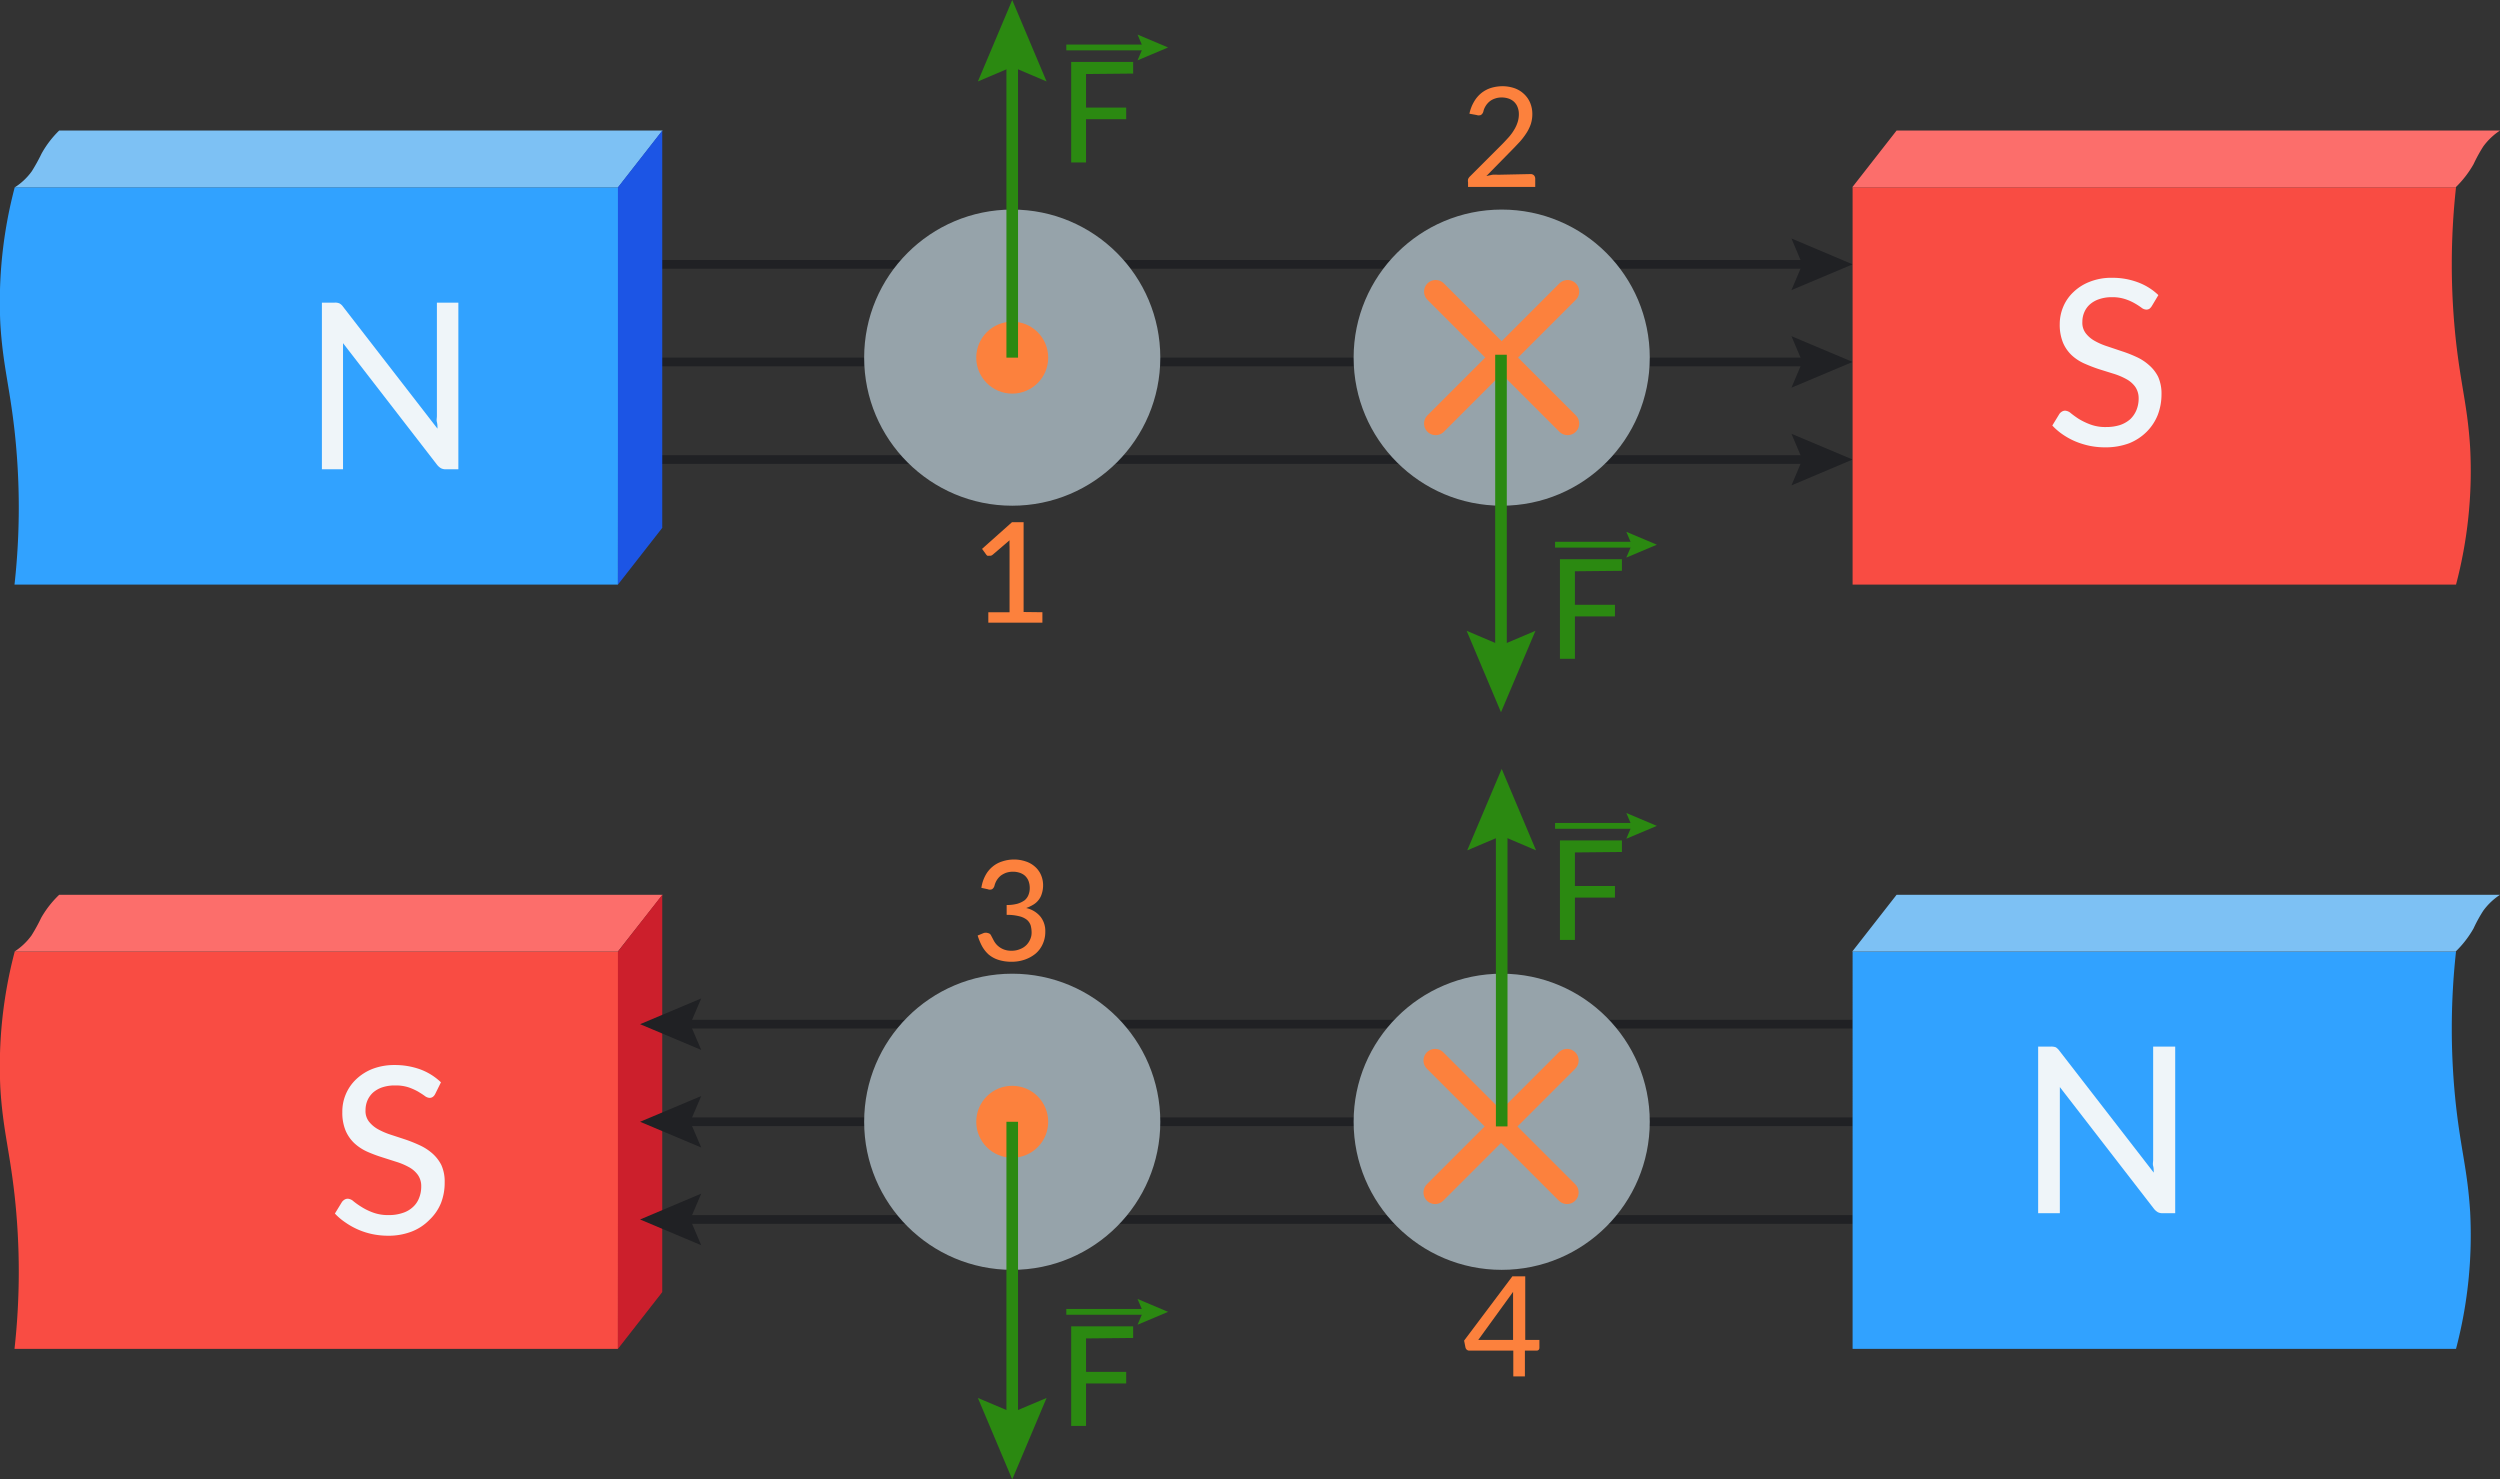 <?xml version="1.0" encoding="UTF-8"?>
<svg xmlns="http://www.w3.org/2000/svg" viewBox="0 0 215.44 127.49">
  <rect x="0" y="0" width="215.44" height="127.49" fill="#333333" stroke="none"/>
  <defs>
    <style>.cls-1{fill:#f94c43;}.cls-2{fill:#fc6e6b;}.cls-3{fill:#cc1f2c;}.cls-4{fill:#eff5f9;}.cls-12,.cls-13,.cls-15,.cls-5{fill:none;stroke-miterlimit:10;}.cls-5{stroke:#202124;stroke-width:0.75px;}.cls-6{fill:#202124;}.cls-7{fill:#31a2ff;}.cls-8{fill:#7dc1f4;}.cls-9{fill:#1c55e5;}.cls-10{fill:#96a3aa;}.cls-11{fill:#fc813d;}.cls-12{stroke:#fc813d;stroke-linecap:round;stroke-width:2px;}.cls-13,.cls-15{stroke:#2b8911;}.cls-14{fill:#2b8911;}.cls-15{stroke-width:0.5px;}</style>
  </defs>
  <g id="Слой_2" data-name="Слой 2">
    <g id="Слой_1-2" data-name="Слой 1">
      <path class="cls-1" d="M53.25,116.24h-52a60.22,60.22,0,0,0,0-13.3c-.44-3.9-1-5.6-1.22-9.17A38.75,38.75,0,0,1,1.27,82h52Z"></path>
      <path class="cls-2" d="M5.1,77.11h52L53.25,82h-52a5.49,5.49,0,0,0,1.46-1.38,14.78,14.78,0,0,0,.84-1.53A8.73,8.73,0,0,1,5.1,77.11Z"></path>
      <polygon class="cls-3" points="53.25 116.24 57.07 111.35 57.07 77.11 53.25 82 53.25 116.24"></polygon>
      <path class="cls-4" d="M37.5,94.28a.67.67,0,0,1-.21.25.47.47,0,0,1-.28.08.76.76,0,0,1-.41-.17c-.15-.11-.34-.23-.57-.37a5,5,0,0,0-.83-.37,3.55,3.55,0,0,0-1.15-.16,3.35,3.35,0,0,0-1.1.16,2.38,2.38,0,0,0-.8.45,2,2,0,0,0-.48.67,2.14,2.14,0,0,0-.17.84,1.49,1.49,0,0,0,.3,1,2.61,2.61,0,0,0,.77.65,6.06,6.06,0,0,0,1.09.47l1.25.41a12.52,12.52,0,0,1,1.25.5,4.52,4.52,0,0,1,1.09.7,3.38,3.38,0,0,1,.78,1,3.45,3.45,0,0,1,.29,1.51,4.77,4.77,0,0,1-.32,1.78,4.15,4.15,0,0,1-1,1.45,4.31,4.31,0,0,1-1.52,1,5.53,5.53,0,0,1-2.06.36,6.62,6.62,0,0,1-1.34-.14,6.29,6.29,0,0,1-2.31-1,5.22,5.22,0,0,1-.91-.77l.61-1a.83.83,0,0,1,.22-.2.54.54,0,0,1,.28-.08.81.81,0,0,1,.49.22,6.46,6.46,0,0,0,.68.48,5.15,5.15,0,0,0,1,.49,3.71,3.71,0,0,0,1.37.22,3.57,3.57,0,0,0,1.18-.18,2.3,2.3,0,0,0,.88-.5,2,2,0,0,0,.54-.78,2.61,2.61,0,0,0,.19-1,1.67,1.67,0,0,0-.29-1,2.29,2.29,0,0,0-.77-.67,5.76,5.76,0,0,0-1.09-.46l-1.25-.4a11.82,11.82,0,0,1-1.25-.47,4.18,4.18,0,0,1-1.09-.71,3.25,3.25,0,0,1-.77-1.09,4,4,0,0,1-.29-1.61A3.83,3.83,0,0,1,30.7,93a4.36,4.36,0,0,1,1.41-.89A5.22,5.22,0,0,1,34,91.78a6.4,6.4,0,0,1,2.23.38A5.17,5.17,0,0,1,38,93.27Z"></path>
      <line class="cls-5" x1="55.16" y1="31.19" x2="156.07" y2="31.19"></line>
      <polygon class="cls-6" points="154.38 33.41 155.32 31.19 154.38 28.97 159.65 31.19 154.38 33.41"></polygon>
      <line class="cls-5" x1="55.16" y1="39.6" x2="156.07" y2="39.6"></line>
      <polygon class="cls-6" points="154.38 41.83 155.32 39.6 154.38 37.38 159.65 39.6 154.38 41.83"></polygon>
      <line class="cls-5" x1="55.16" y1="22.78" x2="156.07" y2="22.78"></line>
      <polygon class="cls-6" points="154.38 25 155.32 22.78 154.38 20.55 159.65 22.78 154.38 25"></polygon>
      <line class="cls-5" x1="159.65" y1="96.67" x2="58.74" y2="96.67"></line>
      <polygon class="cls-6" points="60.43 94.45 59.48 96.67 60.43 98.89 55.16 96.67 60.43 94.45"></polygon>
      <line class="cls-5" x1="159.65" y1="88.26" x2="58.74" y2="88.26"></line>
      <polygon class="cls-6" points="60.43 86.04 59.48 88.26 60.43 90.48 55.16 88.26 60.43 86.04"></polygon>
      <line class="cls-5" x1="159.65" y1="105.09" x2="58.74" y2="105.09"></line>
      <polygon class="cls-6" points="60.43 102.86 59.48 105.09 60.43 107.31 55.16 105.09 60.43 102.86"></polygon>
      <path class="cls-7" d="M53.25,50.38h-52a60.22,60.22,0,0,0,0-13.3c-.44-3.9-1-5.6-1.22-9.17A38.75,38.75,0,0,1,1.27,16.14h52Z"></path>
      <path class="cls-8" d="M5.1,11.25h52l-3.82,4.89h-52a5.33,5.33,0,0,0,1.46-1.38,15.71,15.71,0,0,0,.84-1.52A8.54,8.54,0,0,1,5.1,11.25Z"></path>
      <polygon class="cls-9" points="53.25 50.38 57.07 45.49 57.07 11.25 53.25 16.14 53.25 50.38"></polygon>
      <path class="cls-4" d="M39.5,26.08V40.44H38.42a.87.87,0,0,1-.42-.09,1.23,1.23,0,0,1-.33-.29L29.56,29.57l0,.53c0,.18,0,.34,0,.49v9.85H27.74V26.08h1.1a.91.91,0,0,1,.42.07.89.89,0,0,1,.31.29l8.13,10.5c0-.19,0-.38-.05-.56s0-.36,0-.52V26.08Z"></path>
      <path class="cls-1" d="M159.65,16.14h52a60.84,60.84,0,0,0,0,13.3c.44,3.9,1,5.6,1.22,9.17a38.39,38.39,0,0,1-1.22,11.77h-52Z"></path>
      <path class="cls-2" d="M211.62,16.14h-52l3.82-4.89h52A5.57,5.57,0,0,0,214,12.62a13.26,13.26,0,0,0-.84,1.53A8.83,8.83,0,0,1,211.62,16.14Z"></path>
      <path class="cls-4" d="M185.45,26.35a.92.92,0,0,1-.21.25.49.49,0,0,1-.28.08.71.71,0,0,1-.41-.16,5.71,5.71,0,0,0-.57-.37,4.3,4.3,0,0,0-.83-.37,3.53,3.53,0,0,0-1.15-.17,3.3,3.3,0,0,0-1.1.17,2.29,2.29,0,0,0-.8.45,1.88,1.88,0,0,0-.48.67,2.05,2.05,0,0,0-.17.83,1.49,1.49,0,0,0,.3,1,2.49,2.49,0,0,0,.77.65,5.77,5.77,0,0,0,1.09.47l1.25.42a11.17,11.17,0,0,1,1.25.49,4.27,4.27,0,0,1,1.09.71,3.27,3.27,0,0,1,.78,1,3.55,3.55,0,0,1,.29,1.5,5,5,0,0,1-.32,1.78A4.29,4.29,0,0,1,185,37.2a4.48,4.48,0,0,1-1.52,1,5.78,5.78,0,0,1-2.06.35,6.55,6.55,0,0,1-1.34-.13,7,7,0,0,1-1.23-.38,6.21,6.21,0,0,1-1.08-.59,5.27,5.27,0,0,1-.91-.78l.61-1a.7.7,0,0,1,.22-.2.51.51,0,0,1,.28-.08.83.83,0,0,1,.49.22,8.23,8.23,0,0,0,.68.49,5.84,5.84,0,0,0,1,.48,3.68,3.68,0,0,0,1.37.22,3.91,3.91,0,0,0,1.18-.17,2.6,2.6,0,0,0,.88-.5,2.31,2.31,0,0,0,.54-.79,2.61,2.61,0,0,0,.19-1,1.74,1.74,0,0,0-.29-1,2.29,2.29,0,0,0-.77-.67,5.76,5.76,0,0,0-1.09-.46l-1.25-.39c-.43-.14-.84-.3-1.25-.48a4,4,0,0,1-1.09-.7,3.21,3.21,0,0,1-.77-1.09,4.08,4.08,0,0,1-.29-1.62,3.85,3.85,0,0,1,.3-1.49,3.68,3.68,0,0,1,.88-1.27,4.19,4.19,0,0,1,1.41-.89,5,5,0,0,1,1.92-.34,6.18,6.18,0,0,1,2.23.39,5.09,5.09,0,0,1,1.76,1.1Z"></path>
      <path class="cls-7" d="M159.65,82h52a60.85,60.85,0,0,0,0,13.3c.44,3.9,1,5.6,1.22,9.17a38.43,38.43,0,0,1-1.22,11.77h-52Z"></path>
      <path class="cls-8" d="M211.62,82h-52l3.82-4.89h52A5.57,5.57,0,0,0,214,78.48a12.48,12.48,0,0,0-.84,1.53A8.83,8.83,0,0,1,211.62,82Z"></path>
      <path class="cls-4" d="M187.45,90.19v14.36h-1.08a.87.87,0,0,1-.42-.09,1.23,1.23,0,0,1-.33-.29l-8.11-10.49,0,.53c0,.17,0,.34,0,.49v9.85h-1.87V90.19h1.1a1.17,1.17,0,0,1,.42.06,1.2,1.2,0,0,1,.31.3l8.13,10.5c0-.19,0-.38-.05-.57s0-.35,0-.51V90.19Z"></path>
      <circle class="cls-10" cx="87.23" cy="30.82" r="12.76"></circle>
      <circle class="cls-11" cx="87.23" cy="30.82" r="3.1"></circle>
      <circle class="cls-10" cx="129.41" cy="30.82" r="12.76"></circle>
      <line class="cls-12" x1="123.72" y1="36.5" x2="135.09" y2="25.13"></line>
      <line class="cls-12" x1="123.72" y1="25.13" x2="135.09" y2="36.5"></line>
      <circle class="cls-10" cx="129.41" cy="96.67" r="12.76"></circle>
      <circle class="cls-10" cx="87.23" cy="96.67" r="12.76"></circle>
      <line class="cls-12" x1="123.67" y1="102.76" x2="135.04" y2="91.39"></line>
      <circle class="cls-11" cx="87.23" cy="96.67" r="3.1"></circle>
      <line class="cls-12" x1="123.67" y1="91.39" x2="135.04" y2="102.76"></line>
      <line class="cls-13" x1="87.23" y1="30.82" x2="87.23" y2="4.78"></line>
      <polygon class="cls-14" points="90.19 7.02 87.23 5.76 84.27 7.02 87.23 0 90.19 7.02"></polygon>
      <path class="cls-14" d="M93.59,6.38V9.27h3.46v1H93.59V14H92.31V5.34h5.34v1Z"></path>
      <line class="cls-15" x1="91.89" y1="4.09" x2="98.87" y2="4.09"></line>
      <polygon class="cls-14" points="98.03 5.2 98.5 4.09 98.03 2.98 100.66 4.09 98.03 5.2"></polygon>
      <line class="cls-13" x1="129.35" y1="30.57" x2="129.35" y2="56.61"></line>
      <polygon class="cls-14" points="126.39 54.36 129.35 55.62 132.32 54.36 129.35 61.38 126.39 54.36"></polygon>
      <path class="cls-14" d="M135.72,49.23v2.89h3.45v1h-3.45v3.65h-1.29V48.19h5.34v1Z"></path>
      <line class="cls-15" x1="134.01" y1="46.94" x2="140.99" y2="46.94"></line>
      <polygon class="cls-14" points="140.15 48.05 140.62 46.94 140.15 45.83 142.78 46.94 140.15 48.05"></polygon>
      <line class="cls-13" x1="129.41" y1="97.07" x2="129.41" y2="71.03"></line>
      <polygon class="cls-14" points="132.37 73.28 129.41 72.02 126.44 73.28 129.41 66.26 132.37 73.28"></polygon>
      <path class="cls-14" d="M135.72,73.46v2.89h3.45v1h-3.45V81h-1.29V72.42h5.34v1Z"></path>
      <line class="cls-15" x1="134.01" y1="71.17" x2="140.99" y2="71.17"></line>
      <polygon class="cls-14" points="140.15 72.28 140.62 71.17 140.15 70.06 142.78 71.17 140.15 72.28"></polygon>
      <line class="cls-13" x1="87.23" y1="96.67" x2="87.23" y2="122.71"></line>
      <polygon class="cls-14" points="84.27 120.47 87.23 121.72 90.19 120.47 87.23 127.49 84.27 120.47"></polygon>
      <path class="cls-14" d="M93.59,115.34v2.88h3.46v1H93.59v3.66H92.31V114.3h5.34v1Z"></path>
      <line class="cls-15" x1="91.89" y1="113.05" x2="98.87" y2="113.05"></line>
      <polygon class="cls-14" points="98.03 114.16 98.5 113.05 98.03 111.94 100.66 113.05 98.03 114.16"></polygon>
      <path class="cls-11" d="M89.83,52.76v.9H85.17v-.9H87V47.12a5.33,5.33,0,0,1,0-.56L85.55,47.8a.4.4,0,0,1-.17.09h-.15a.29.29,0,0,1-.14,0,.34.34,0,0,1-.09-.08l-.37-.51L87.21,45h1v7.74Z"></path>
      <path class="cls-11" d="M131.89,15a.41.41,0,0,1,.3.11.42.42,0,0,1,.11.29v.71h-5.79v-.4a.85.85,0,0,1,0-.26.63.63,0,0,1,.16-.24l2.73-2.73c.23-.23.43-.45.62-.66a4.19,4.19,0,0,0,.46-.63,2.92,2.92,0,0,0,.3-.65,2.26,2.26,0,0,0,.11-.69,1.62,1.62,0,0,0-.12-.64,1.21,1.21,0,0,0-.31-.45,1.29,1.29,0,0,0-.47-.27,1.81,1.81,0,0,0-.58-.09,1.7,1.7,0,0,0-.57.09,1.51,1.51,0,0,0-.47.25,1.59,1.59,0,0,0-.34.39,1.48,1.48,0,0,0-.2.48.51.51,0,0,1-.21.3.56.56,0,0,1-.38,0l-.61-.11A3.38,3.38,0,0,1,127,8.81a2.72,2.72,0,0,1,.62-.76,2.56,2.56,0,0,1,.86-.47,3.44,3.44,0,0,1,1-.15,3.19,3.19,0,0,1,1,.16,2.31,2.31,0,0,1,.82.48,2.22,2.22,0,0,1,.55.76,2.49,2.49,0,0,1,.2,1,2.81,2.81,0,0,1-.14.89,3.56,3.56,0,0,1-.39.78,6.17,6.17,0,0,1-.56.73c-.22.23-.44.47-.68.71l-2.19,2.23.51-.11a2.74,2.74,0,0,1,.48,0Z"></path>
      <path class="cls-11" d="M84.57,76.51a3.24,3.24,0,0,1,.34-1.05,2.48,2.48,0,0,1,.62-.77,2.42,2.42,0,0,1,.85-.46,3.19,3.19,0,0,1,1-.16,3.05,3.05,0,0,1,1,.16,2.16,2.16,0,0,1,.8.45,2,2,0,0,1,.52.7,2.2,2.2,0,0,1,.19.9,2.33,2.33,0,0,1-.11.73,1.57,1.57,0,0,1-.29.56,1.62,1.62,0,0,1-.46.4,3.32,3.32,0,0,1-.6.28,2.22,2.22,0,0,1,1.23.74,2,2,0,0,1,.42,1.3,2.52,2.52,0,0,1-.23,1.08,2.31,2.31,0,0,1-.62.82,3,3,0,0,1-.93.51,3.4,3.4,0,0,1-1.11.18,3.66,3.66,0,0,1-1.17-.17,2.47,2.47,0,0,1-.83-.46,2.79,2.79,0,0,1-.56-.71,5.07,5.07,0,0,1-.38-.92l.51-.21a.57.57,0,0,1,.38,0,.36.36,0,0,1,.27.21l.21.4a1.73,1.73,0,0,0,.31.43,1.69,1.69,0,0,0,.5.34,1.74,1.74,0,0,0,.74.14,1.81,1.81,0,0,0,.76-.15,1.5,1.5,0,0,0,.54-.36,1.58,1.58,0,0,0,.32-.5,1.38,1.38,0,0,0,.11-.55,2.45,2.45,0,0,0-.08-.62,1.1,1.1,0,0,0-.32-.48,1.69,1.69,0,0,0-.66-.31,4.11,4.11,0,0,0-1.09-.12v-.85a3.48,3.48,0,0,0,.93-.11,2.11,2.11,0,0,0,.62-.3,1.15,1.15,0,0,0,.33-.46,1.59,1.59,0,0,0,.11-.59,1.71,1.71,0,0,0-.11-.62,1.23,1.23,0,0,0-.3-.44,1.31,1.31,0,0,0-.46-.26,1.91,1.91,0,0,0-1.16,0,1.92,1.92,0,0,0-.47.25,1.59,1.59,0,0,0-.34.39,1.68,1.68,0,0,0-.2.48.51.51,0,0,1-.21.3.49.49,0,0,1-.37,0Z"></path>
      <path class="cls-11" d="M132.66,115.47v.68a.27.27,0,0,1-.06.17.25.25,0,0,1-.19.07h-1v2.22h-1v-2.22h-3.78a.32.32,0,0,1-.22-.07.39.39,0,0,1-.12-.19l-.12-.6,4.16-5.54h1.11v5.48Zm-2.27,0v-3.36c0-.12,0-.24,0-.37s0-.27,0-.41l-3,4.14Z"></path>
    </g>
  </g>
</svg>
